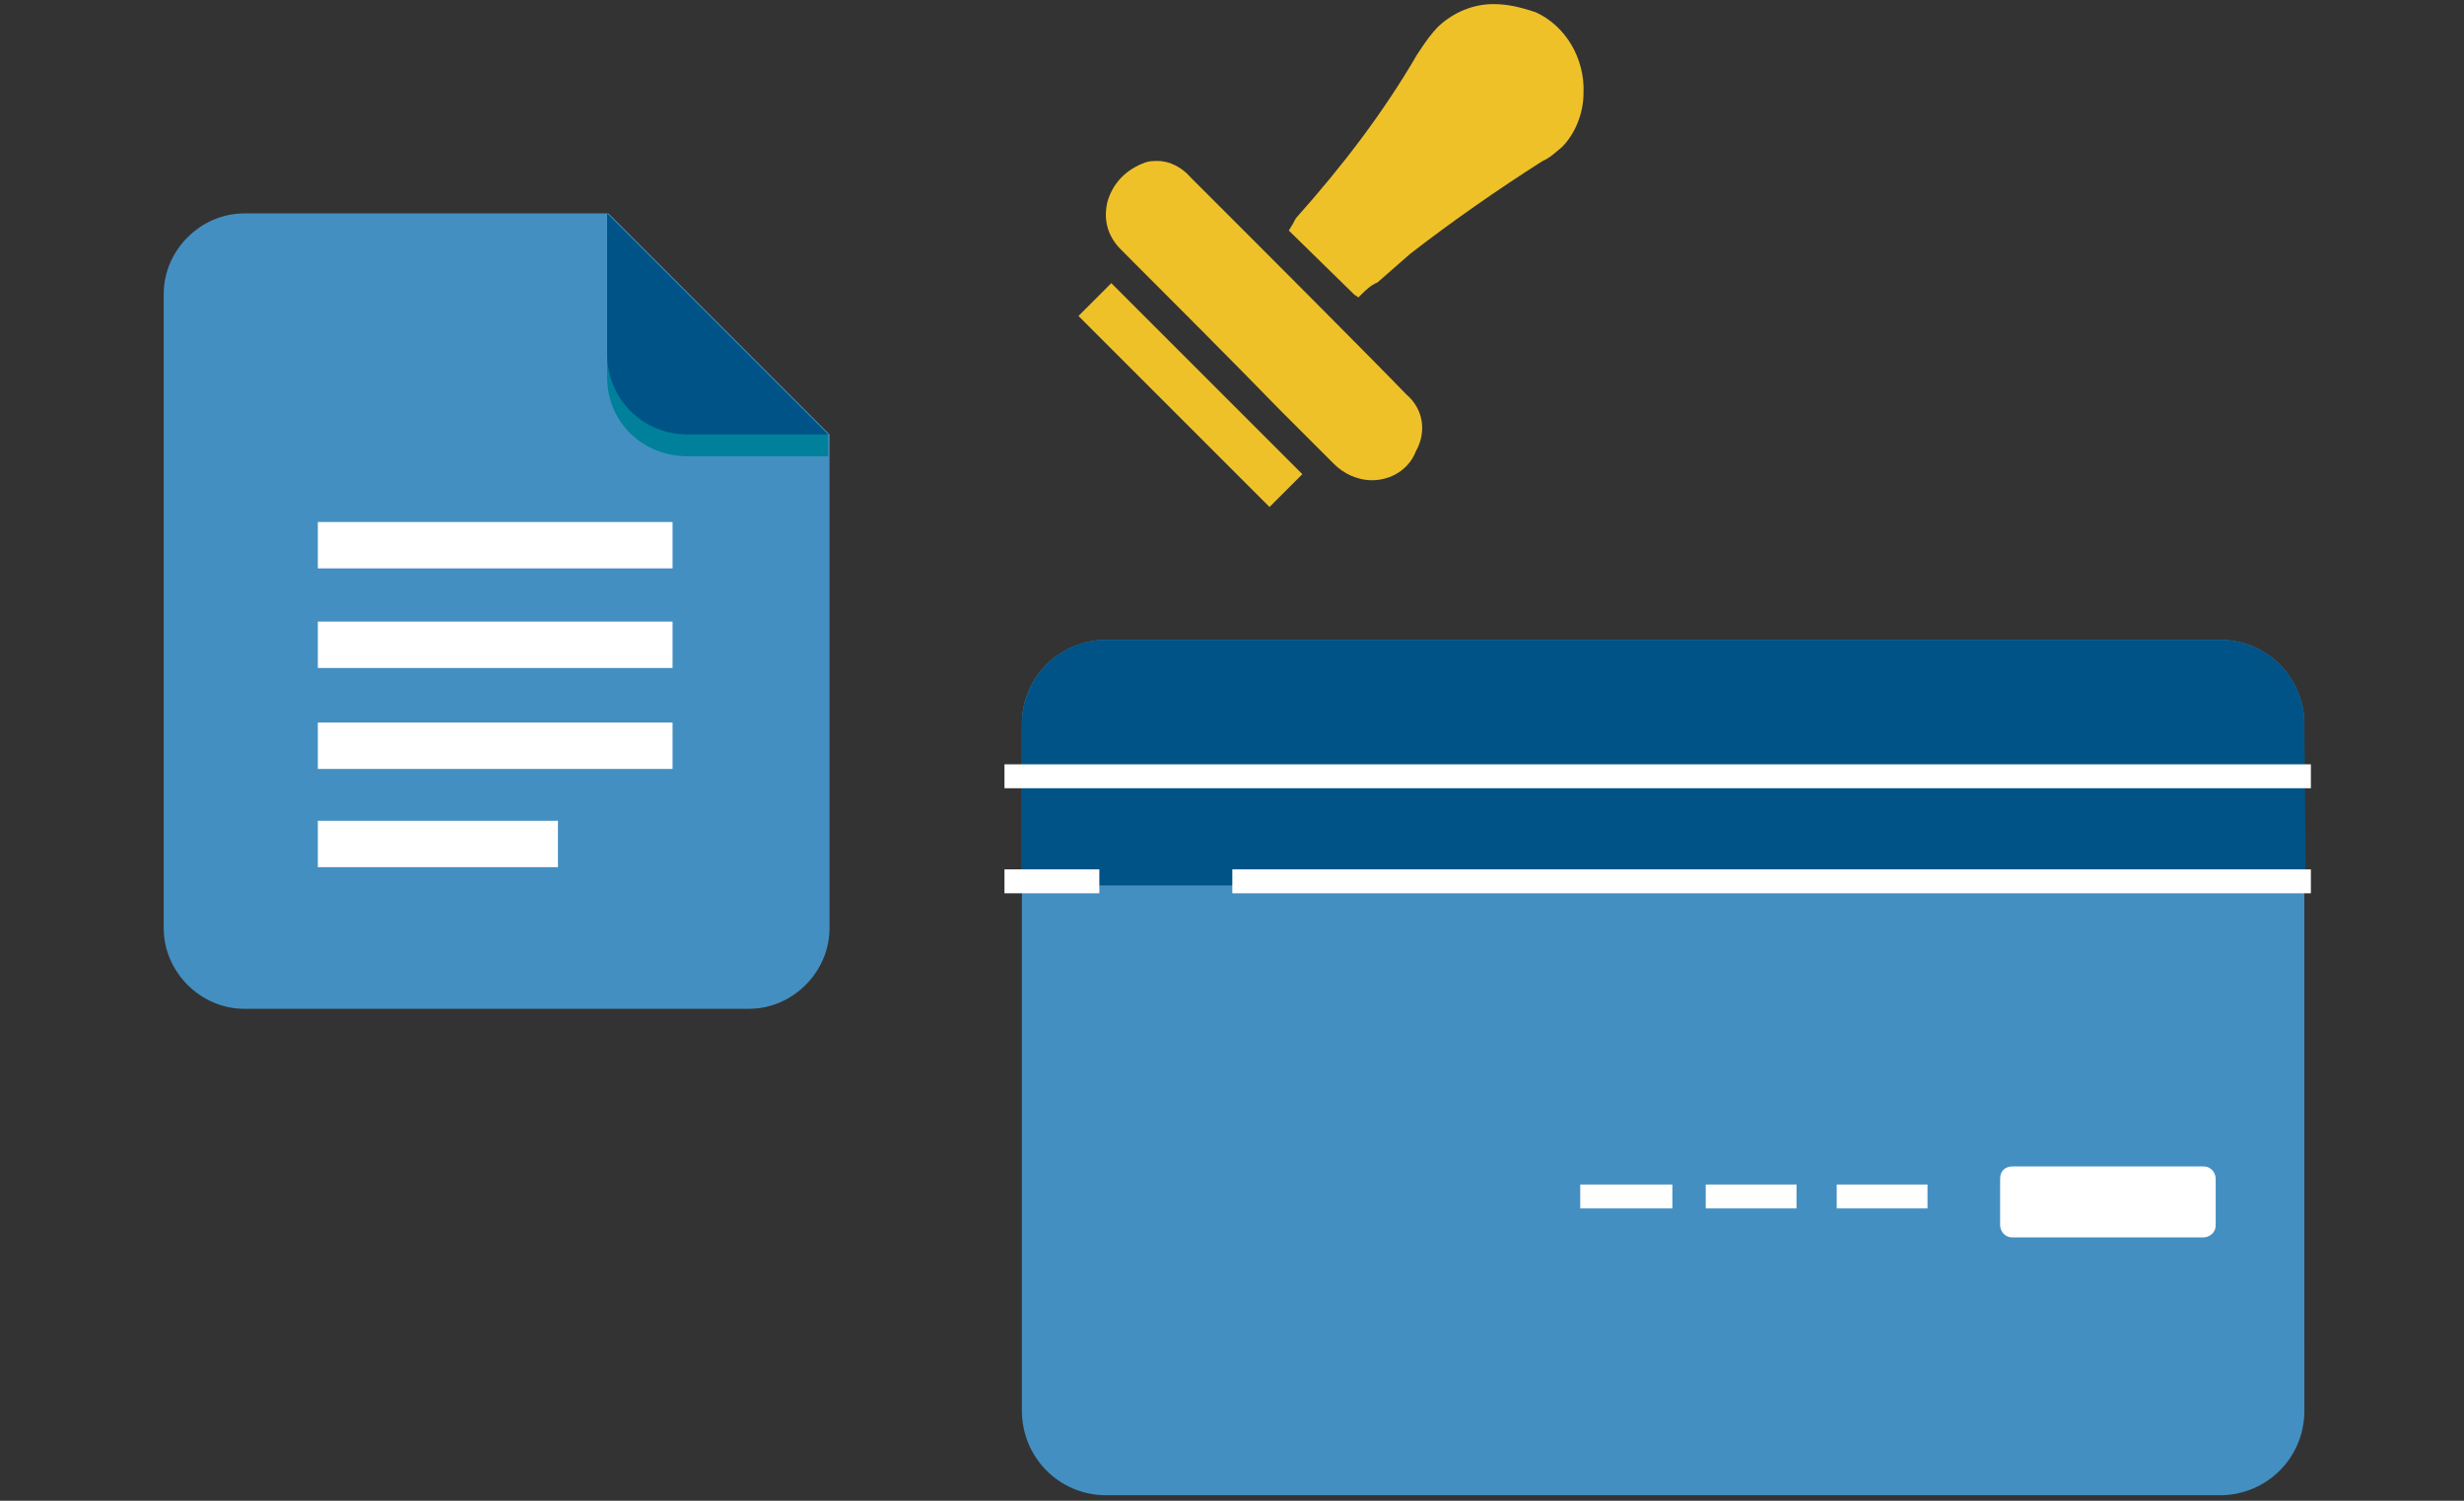 <svg version="1.1" id="レイヤー_1" xmlns="http://www.w3.org/2000/svg" x="0" y="0" viewBox="0 0 180.6 110" xml:space="preserve"><rect x="0" y="0" width="180.6" height="110" fill="#333333" stroke="none"/><style>.st0{fill:#efc129}.st1{fill:#448fc1}.st2{fill:#005386}.st3{fill:none;stroke:#fff;stroke-width:1.753;stroke-linecap:square;stroke-miterlimit:10}.st4{fill:#fff}</style><g id="アートワーク_21" transform="translate(67.855 47.291)"><g id="グループ_45641" transform="translate(-67.855 -47.291)"><g id="グループ_45637" transform="translate(57.966)"><path id="長方形_15802" transform="rotate(-45.001 29.243 28.997)" class="st0" d="M27.6 19.1H31v19.8h-3.4z"/><path id="パス_521634" class="st0" d="M26.9 11.8c-.3 0-.6 0-.9.1-1.4.5-2.4 1.5-2.8 2.9-.3 1.3 0 2.5 1 3.5 3.9 3.9 7.9 7.9 11.7 11.8l3.9 3.9c.7.7 1.7 1.2 2.8 1.2 1.4 0 2.7-.8 3.2-2.1.8-1.4.6-3.1-.7-4.2C42.4 26.1 34 17.7 34 17.7L29.3 13c-.6-.7-1.5-1.2-2.4-1.2z"/><path id="パス_521635" class="st0" d="M51.5.3c-1.5 0-2.9.6-4 1.6-.6.6-1 1.2-1.4 1.8l-.2.3c-2.5 4.3-5.5 8.2-8.8 11.9-.1.1-.2.3-.3.5l-.3.5 4.7 4.6.1.1.3.2.2-.2c.3-.3.7-.7 1.2-.9l2.4-2.1c3.1-2.4 6.4-4.7 9.7-6.8.5-.2.9-.6 1.4-1 1-1 1.6-2.5 1.6-4 .1-2.5-1.3-4.9-3.5-5.9-1.2-.4-2.1-.6-3.1-.6z"/></g><path id="パス_521636" class="st1" d="M168.9 99v4.4c0 3.5-2.8 6.2-6.2 6.2H81.1c-3.5 0-6.2-2.8-6.2-6.2V53.1c0-3.5 2.8-6.2 6.2-6.2h81.6c3.5 0 6.2 2.8 6.2 6.2v34.6"/><path id="パス_521637" class="st2" d="M168.9 53.1c0-3.5-2.8-6.2-6.2-6.2H81.1c-3.5 0-6.2 2.8-6.2 6.2v11.8H169l-.1-11.8z"/><path id="線_535" class="st3" d="M74.5 56.9h94"/><path id="線_536" class="st3" d="M91.2 64.6h77.3"/><path id="線_537" class="st3" d="M74.5 64.6h5.2"/><path id="線_538" class="st3" d="M125.9 87.7h4.9"/><path id="線_539" class="st3" d="M116.7 87.7h5"/><path id="線_540" class="st3" d="M135.5 87.7h4.9"/><path id="長方形_15803" class="st4" d="M147.5 85.5h14c.6 0 .9.5.9.9v3.4c0 .6-.5.9-.9.9h-14c-.6 0-.9-.5-.9-.9v-3.4c0-.6.4-.9.9-.9z"/><g id="グループ_45640" transform="translate(0 13.343)"><g id="グループ_45638"><path id="パス_521638" class="st1" d="M17.9 2.3C14.7 2.3 12 5 12 8.2v46.5c0 3.2 2.7 5.9 5.9 5.9h37c3.2 0 5.9-2.7 5.9-5.9V18.5L44.6 2.3H17.9z"/><path id="パス_521639" d="M50.4 20.1h10.3v-1.6L44.5 2.3v12c0 3.3 2.6 5.8 5.9 5.8z" fill="#00809a"/><path id="パス_521640" class="st2" d="M50.4 18.5h10.3L44.5 2.3v10.3c0 3.3 2.6 5.9 5.9 5.9z"/></g><g id="グループ_45639" transform="translate(9.796 19.519)"><path id="長方形_15804" class="st4" d="M13.5 5.4h26v3.4h-26z"/><path id="長方形_15805" class="st4" d="M13.5 12.7h26v3.4h-26z"/><path id="長方形_15806" class="st4" d="M13.5 20.1h26v3.4h-26z"/><path id="長方形_15807" class="st4" d="M13.5 27.3h17.6v3.4H13.5z"/></g></g></g></g></svg>